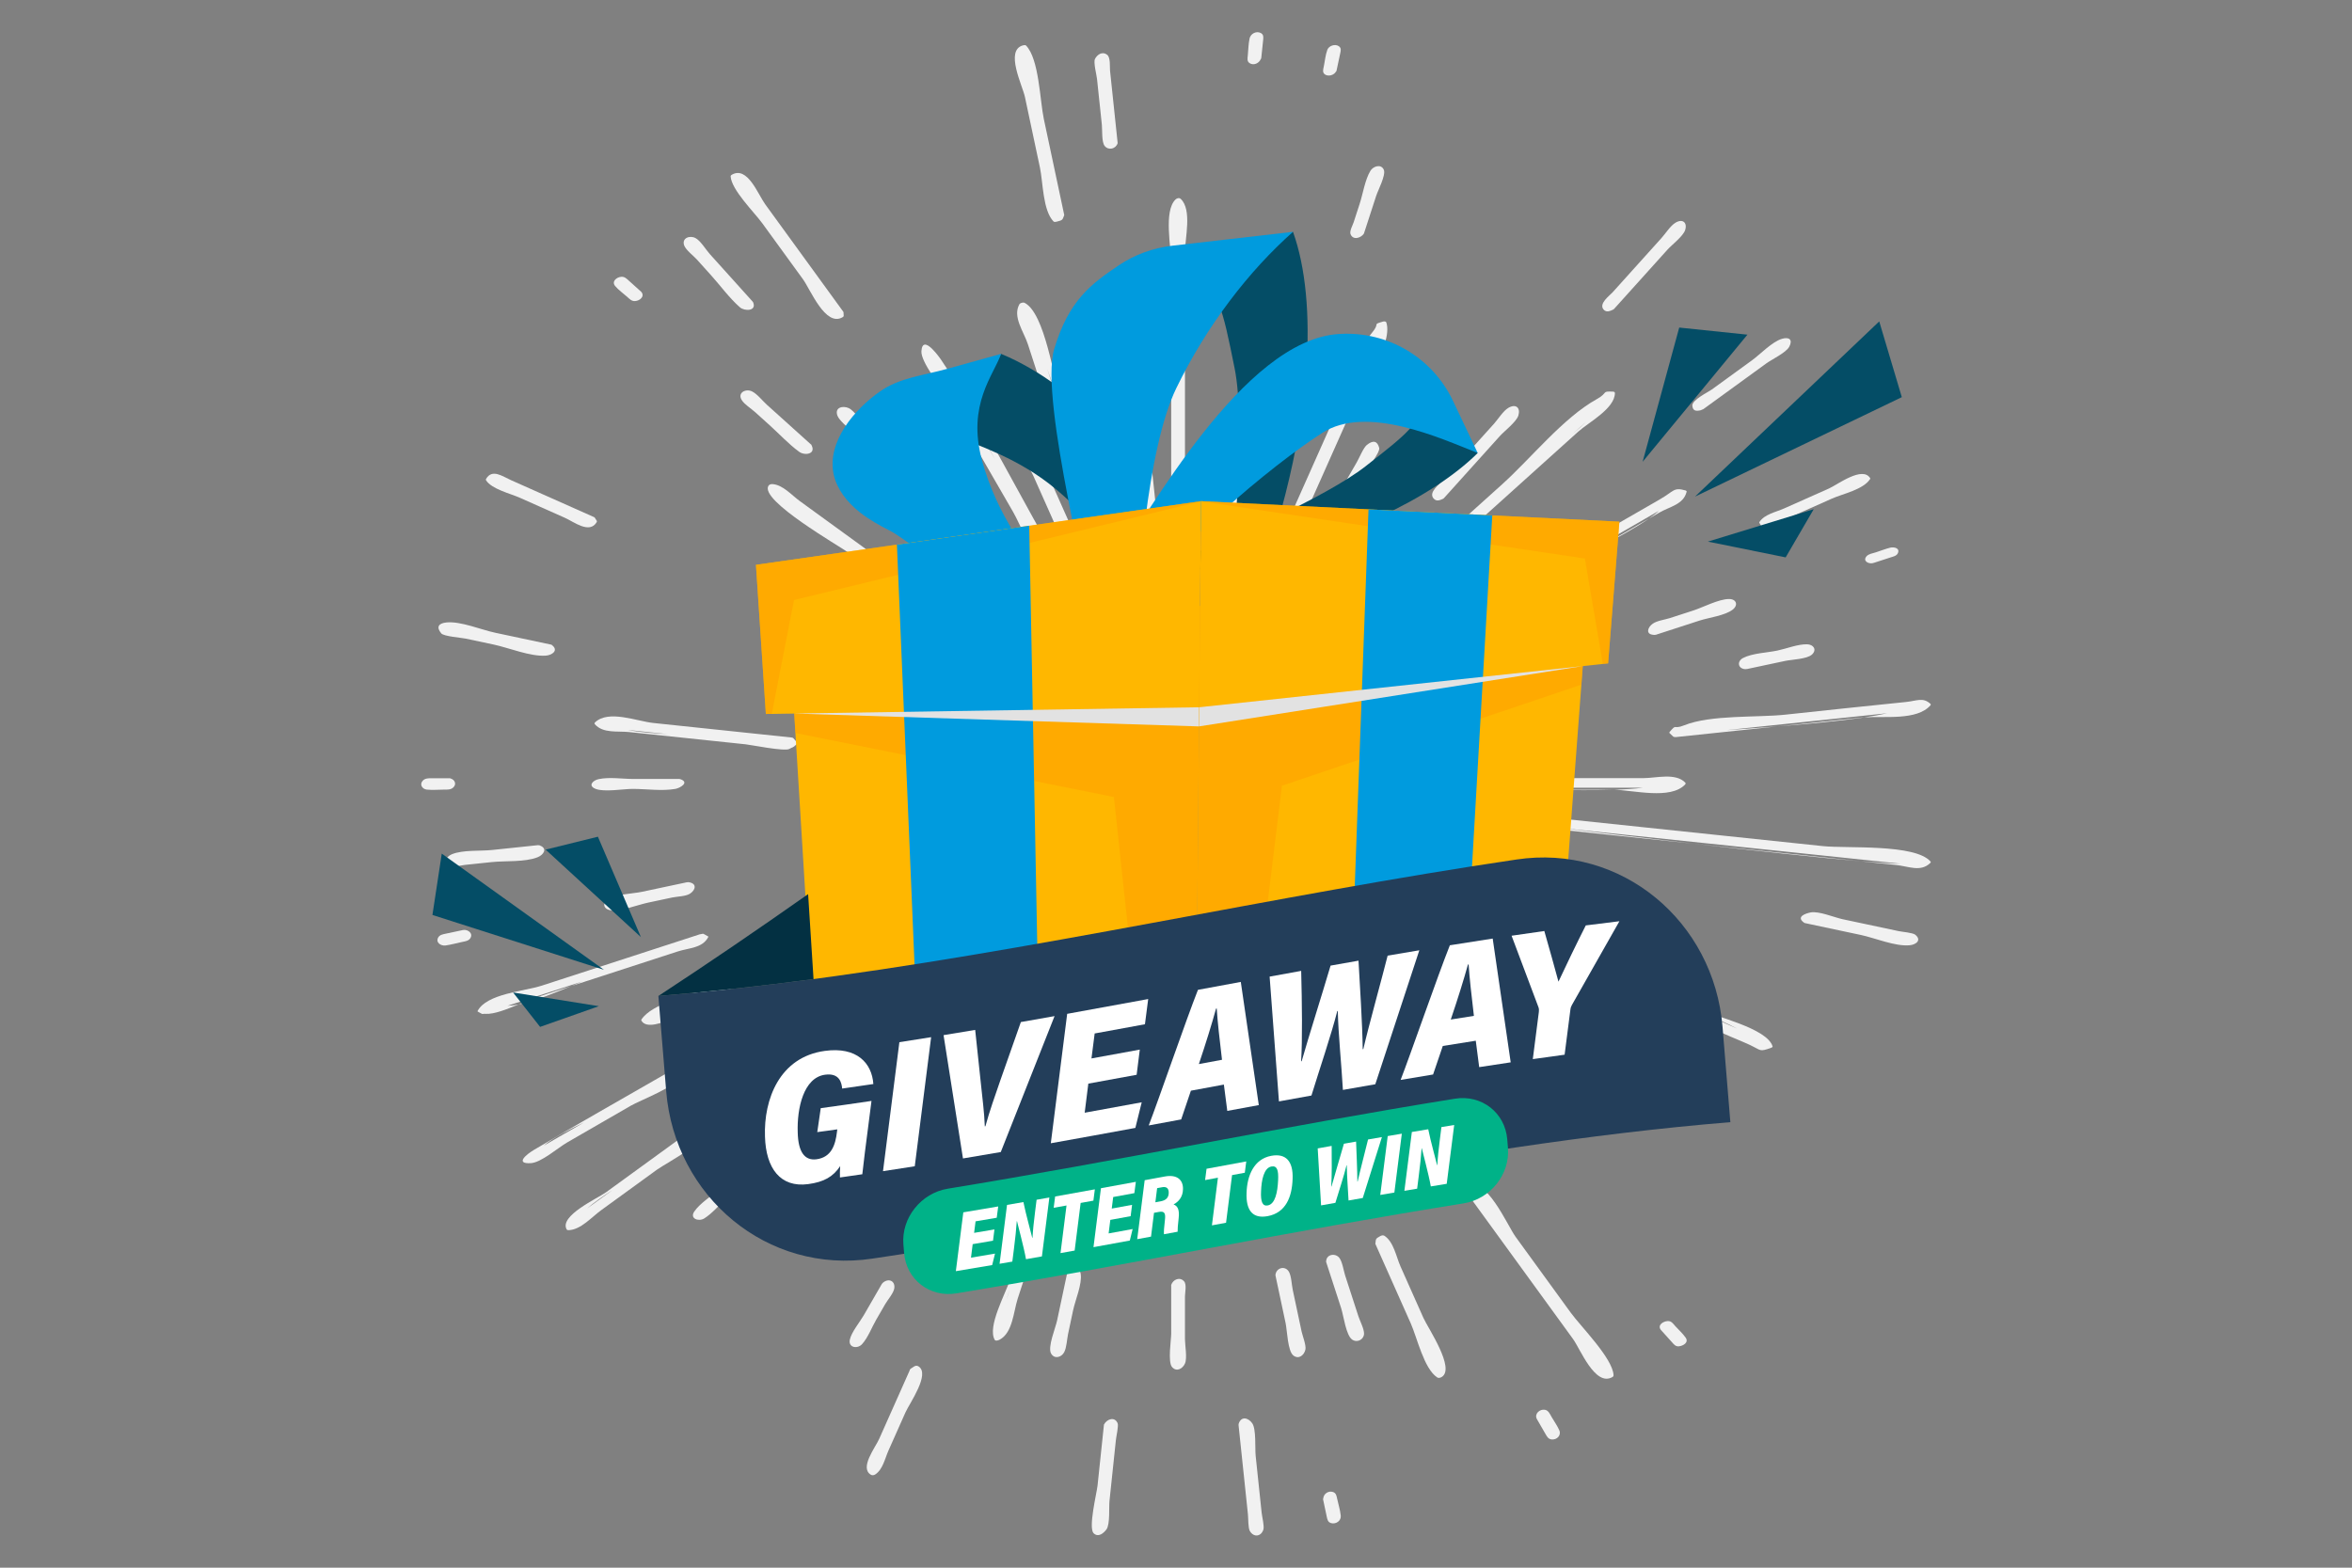 <?xml version="1.0" encoding="UTF-8"?><svg xmlns="http://www.w3.org/2000/svg" viewBox="0 0 3000 2000"><rect x="0" y="0" width="3000" height="2000" fill="#808080" stroke="none"/><defs><style>.cls-1{fill:#ffb700;}.cls-2{fill:#009bde;}.cls-3{fill:#fff;}.cls-4{isolation:isolate;}.cls-5{fill:#ff9f01;opacity:.5;}.cls-6{fill:#f1f1f1;}.cls-7{fill:#033042;}.cls-8{fill:#044d66;}.cls-9{fill:#233e5a;}.cls-10{fill:#00b288;}.cls-11{fill:#e2e2e2;mix-blend-mode:multiply;}</style></defs><g class="cls-4"><g id="_ëîé_1"><path class="cls-6" d="M1511.43,1739.55c3.12-7.01,0-23.32,0-31.11v-54.45c0-4.42,2.42-15.24-1.04-19.22-5.5-6.32-14.18-2.44-16.49,4.44-.13.39-.12.71,0,.98v61.25c0,7.61-4.54,36.12,1.04,42.56,5.97,6.88,13.68,1.88,16.49-4.44Z"/><path class="cls-6" d="M1594.26,1953.34c4.96,8.36,14.34,7.04,17.21-1.99,1.36-4.29-1.67-16.18-2.23-21.49-1.45-13.83-2.91-27.66-4.36-41.49-1.09-10.37-2.18-20.75-3.27-31.12-.98-9.29.87-34.05-4.36-41.49-4.87-6.93-13.94-9.65-17.32.59-.12.36-.09.65-.09.96-.02.18-.1.33-.08.52,2.54,24.2,5.09,48.41,7.63,72.61,1.45,13.83,2.91,27.66,4.36,41.49.57,5.44.1,17.37,2.51,21.41Z"/><path class="cls-6" d="M1687.88,1911.4c-.24.45-.38.94-.27,1.48,1.53,7.2,3.06,14.41,4.59,21.61.86,4.04,1.39,7.53,5.81,8.69,6.21,1.62,12.78-3.09,12.14-9.54-.72-7.18-3.09-14.56-4.59-21.61-.79-3.73-1.32-7.29-5.37-8.6-5.81-1.88-11.78,2.25-12.31,7.97Z"/><path class="cls-6" d="M1648.87,1645.35c-1.3-6.11-1.72-18.28-5.16-23.42-5.08-7.59-15.87-4.45-16.86,4.59-.01.13.05.21.06.34,0,.11-.05.22-.03.34,4.31,20.29,8.63,40.58,12.94,60.87,2.02,9.48,2.58,35.77,10,41.32,7.11,5.32,13.78-.97,15.24-7.6,1.19-5.44-3.69-17.63-4.87-23.16-2.16-10.14-4.31-20.29-6.47-30.43-1.62-7.61-3.24-15.22-4.85-22.83Z"/><path class="cls-6" d="M1710.69,1669.07c3.09,9.5,6.16,34.84,14.21,40.08,6.5,4.22,14.64-.3,14.95-7.47.26-6.13-5.3-16.58-7.21-22.48-3.2-9.86-6.41-19.73-9.61-29.59-2.4-7.4-4.81-14.79-7.21-22.19-1.96-6.04-3.6-17.74-7.49-22.69-5.02-6.37-16.26-4.73-16.78,4.15-.03.07-.02.14-.04.21,0,.09-.04.15-.04.23,0,.02.03.02.03.04-.01.18-.08.35-.02.53,6.41,19.73,12.82,39.46,19.23,59.18Z"/><path class="cls-6" d="M1786.42,1615.82c-5.66-12.7-8.63-31.45-20.63-39.29-1.63-1.06-4.02-.29-5.51.58-5.33,3.13-5.33,2.91-5.88,8.74-.17.39-.23.8-.04,1.24.06.14.12.27.18.41.01.03.02.06.04.08,14.95,33.57,29.89,67.14,44.84,100.72,8.2,18.42,16.8,57.91,33.88,69.05,1.63,1.06,4.02.29,5.5-.58,18.05-10.59-17.49-62.57-23.23-75.47-9.72-21.83-19.44-43.66-29.16-65.49Z"/><path class="cls-6" d="M1979.2,1836.39c6.57.67,12.46-5.14,9.75-11.53-2.52-5.95-6.68-11.63-9.92-17.23-2.14-3.71-3.83-8.3-8.55-9.09-6.32-1.06-13.19,4.68-10.52,11.15.05.12.16.19.22.29.05.14.03.26.11.4,3.68,6.38,7.37,12.76,11.05,19.14,1.99,3.44,3.59,6.43,7.85,6.87Z"/><path class="cls-6" d="M1654.9,1281.29c15.75,27.28,31.5,54.56,47.25,81.84,7.35,12.73,14.7,25.46,22.05,38.19,4.23,7.32,12.15,28.51,19.12,32.99,8.34,5.36,14.04.71,15.94-7.25,1.54-6.43-18.34-31.77-22.05-38.19-7.35-12.73-14.7-25.46-22.05-38.19-8.4-14.55-16.8-29.1-25.2-43.65-4.14-7.17-12.48-30.16-18.9-32.74-7.26-2.91-15.95-4.12-16.15,7Z"/><path class="cls-6" d="M2058.11,1754.29c-1.27-21.68-41.74-61.89-54.71-79.74-23.46-32.29-46.92-64.59-70.39-96.88-10.3-14.18-37.73-78.46-61.89-64.46-.94.54-1.45,1.41-1.39,2.47.08,1.36.16,2.72.24,4.08,0,.07,0,.14.01.21,0,.12.01.25.02.37,0,.09.15.09.17.18.06.13.04.26.13.39,45.37,62.44,90.74,124.89,136.11,187.34,9.41,12.95,28.23,61.32,50.3,48.52.94-.54,1.45-1.41,1.39-2.47Z"/><path class="cls-6" d="M2118.37,1696.55c4.64,5.15,9.28,10.3,13.92,15.45,2.79,3.1,4.76,5.99,9.19,5.56,5.52-.53,12.85-4.89,8.59-11.04-3.62-5.24-8.89-9.88-13.15-14.62-2.88-3.2-5.02-6.76-9.65-6.54-5.51.26-13.27,4.71-9.11,10.94.03.05.16.02.2.06.01.06-.03.14.01.19Z"/><path class="cls-6" d="M1719.24,1232.14c-1.82-.52-5.34.45-6.67,1.79-4.58,4.59-4.02,2.44-2.68,8.95.02.09.14.14.21.21.01.02,0,.04,0,.06,22.13,24.58,44.26,49.16,66.4,73.74,9.84,10.93,19.67,21.85,29.51,32.77,7.93,8.81,15.48,22.7,27.19,26.07,1.82.53,5.34-.45,6.67-1.79,12.16-12.18-37.07-53.12-45.49-62.47-13.52-15.02-27.05-30.04-40.58-45.06-9.61-10.68-20.48-30.21-34.57-34.27Z"/><path class="cls-6" d="M1964.64,1404.87c-8.77-7.9-17.55-15.8-26.32-23.7-17.54-15.8-34.96-31.75-52.64-47.39-4.98-4.41-8.53-8.92-15.31-6.98-5.69,1.62-8.09,4.97-5.65,10.39.03.07.13.1.17.16.04.06,0,.14.07.2,17.55,15.8,35.09,31.6,52.64,47.39,8.77,7.9,17.55,15.8,26.32,23.7,6.78,6.11,17.83,20.71,26.32,23.7,7.22,2.54,18.58.53,14.26-9.52-2.46-5.72-15.16-13.72-19.86-17.95Z"/><path class="cls-6" d="M1756.03,1184.68c-3.22,5.54-3.03,3.11-.3,9.15.03.06.1.08.14.14.04.08.01.17.1.23,28.54,20.74,57.09,41.48,85.63,62.21,16.02,11.64,43.16,41.01,62.92,42.16,2.09.12,5.12-.43,6.27-2.41,8.52-14.67-54.77-49.35-66.55-57.9-15.86-11.52-31.71-23.04-47.57-34.56-9.97-7.24-21.57-20.67-34.38-21.42-2.09-.12-5.13.43-6.27,2.4Z"/><path class="cls-6" d="M2083.99,1326.3c-46.84-27.05-93.69-54.09-140.53-81.13-42.3-24.42-84.6-48.84-126.9-73.27-14.98-8.65-24.35-20.84-40.93-16.14-1.34.38-3.68,1.57-3.24,3.35.53,2.16,1.07,4.32,1.6,6.49.04.22.17.42.36.63.23.34.55.59.96.75,78.04,45.06,156.09,90.12,234.14,135.18,35.65,20.58,71.04,41.72,106.99,61.77,20.89,11.65,15.93,15.23,31.64,10.78,1.34-.38,3.68-1.57,3.24-3.35-5.64-22.85-47.75-33.75-67.32-45.05ZM2108.05,1344c-8.45-4.88-16.89-9.75-25.34-14.63,9.35,4.86,18.31,9.89,25.34,14.63Z"/><path class="cls-6" d="M1797.09,1126.1c-1.55-.37-2.98-.03-4.12.78-1.02.25-1.98.38-3.05.74-.58.2-2.78,1.06-2.49,2.03.61,2.04,1.21,4.08,1.82,6.12.1.33.46.51.91.62,98.96,44.06,197.92,88.12,296.89,132.18,45.72,20.36,91.1,41.79,137.27,61.12,21.26,8.9,18.59,12.25,29.6,8.83.22-.07.44-.12.64-.21,1.2-.38,2.38-.76,3.93-1.29.58-.2,2.78-1.05,2.49-2.03-6.88-23.13-72.5-37.8-95.27-47.94-57.97-25.81-115.93-51.62-173.9-77.43-52.59-23.41-105.19-46.83-157.78-70.25-14.48-6.45-23.93-14.57-36.95-13.28ZM2170.91,1292.32c16.29,6.38,33.14,13.49,44.68,19.89-14.89-6.63-29.79-13.26-44.68-19.89Z"/><path class="cls-6" d="M1970.96,1160.11c24.18,7.86,48.36,15.72,72.55,23.57,17.84,5.8,44.26,20.43,62.87,20.36,8.52-.03,16.53-4.87,8.39-12.82-5.26-5.13-24.22-7.93-31.34-10.24-12.09-3.93-24.18-7.86-36.27-11.79-19.63-6.38-47.22-21.58-67.71-21.97-7.55-.14-18.05,4.73-8.98,12.6.07.06.18.07.26.11.09.05.1.12.23.16Z"/><path class="cls-6" d="M2435.72,1205.94c8.36-.82,15.77-6.55,7.17-13.47-3.22-2.59-16.14-3.51-21.11-4.57-13.6-2.89-27.21-5.78-40.81-8.67-10.2-2.17-20.4-4.34-30.61-6.51-10.48-2.23-30.44-10.66-40.81-8.67-6.13,1.17-19.21,5.32-8.54,13.02,0,0,.02,0,.02,0,.22.23.56.44,1.2.58,23.8,5.06,47.61,10.12,71.42,15.18,17.61,3.74,43.91,14.88,62.08,13.1Z"/><path class="cls-6" d="M2160.32,1076.36c82.21,9.41,161.19,17.97,212.99,22.39-48.13-5.06-96.27-10.12-144.4-15.18-22.87-2.4-45.73-4.81-68.59-7.21Z"/><path class="cls-6" d="M2462.45,1099.14c-19.83-22.84-106.86-16.51-137.09-19.68-75.48-7.93-150.95-15.87-226.43-23.8-74.34-7.81-148.68-15.63-223.02-23.44-19.06-2-46.4-14.4-62.11.39-.57.54-1.17,1.26-.53,2,1.55,1.79,3.11,3.58,4.66,5.37,0,0,0,0,0,0,.09.14.3.26.6.35.43.19.94.3,1.56.27,113.41,11.92,226.81,23.84,340.22,35.76-61.32-7.02-124.41-14.51-179.37-21.1,29.36,3.09,58.71,6.17,88.07,9.26,83.22,8.75,166.44,17.5,249.67,26.24,35.23,3.7,70.46,7.41,105.69,11.11-10.14-.01-27.86-1.15-51.06-3.13,14.87,1.56,29.74,3.13,44.61,4.69,16.77,1.76,31.55,9.42,44-2.3.57-.54,1.17-1.26.53-2Z"/><path class="cls-6" d="M1976.07,1007.51c29.42.64,58.37.82,82.36.05-.55-.01-1.15-.05-1.68-.05h-80.69Z"/><path class="cls-6" d="M1819.65,1006.51c.14.58.76,1,2.23,1h154.19c-27.62-.59-55.58-1.57-80.06-2.52h199.3c-9.79,1.28-22.41,2.1-36.88,2.56,25.65.53,72.02,12.91,90.82-6.55.6-.62,1.12-1.75.39-2.51-12.49-12.94-37.18-5.79-53.29-5.79h-139.28c-19.39,0-118.37-13.19-132.36,0-2.45,2.32-5.9,2.98-9.3,6.5-.6.62-1.12,1.76-.39,2.51,1.54,1.6,3.08,3.19,4.63,4.79Z"/><path class="cls-6" d="M2148.28,925.3c-14.99,6.01-8.73-2.99-18.68,8.47-.36.41-.41,1.2,0,1.59,1.55,1.46,3.11,2.93,4.66,4.39.11.1.29.14.43.21.03.02.07.03.1.05.54.25,1.21.35,1.98.28.24,0,.27.11.56.08,43.3-4.55,86.61-9.1,129.91-13.65-23.09,1.84-45.65,3.44-65.49,4.8,62.12-6.53,124.24-13.06,186.36-19.59,6.34-.67,12.69-1.33,19.03-2-8.14,1.86-18.02,3.63-29.33,5.29,25.49-1.93,67.3,4.43,84.63-15.53.36-.41.41-1.2,0-1.59-9.61-9.05-17.66-3.89-31.44-2.52-51.42,5.09-102.8,10.8-154.19,16.2-36.01,3.79-94.64-.07-128.53,13.51Z"/><path class="cls-6" d="M2267.25,926.71c39.18-3.13,79.73-6.95,110.57-11.49-.88.07-1.9.07-2.74.16-35.94,3.78-71.88,7.56-107.83,11.33Z"/><path class="cls-6" d="M2227.75,853.49c.21-.02.32.09.54.04,16.32-3.47,32.65-6.94,48.97-10.41,7.84-1.67,27.73-2.25,33.97-8.11,6.62-6.21,1.79-12.87-6.27-13.05-11.83-.26-26.04,5.5-37.78,7.99-13.09,2.78-32.02,3.33-43.85,9.47-8.05,4.18-6.78,13.74,2.91,14.28.5.03,1-.06,1.5-.22Z"/><path class="cls-6" d="M1816.3,939.85c.54.03,1.01.14,1.74-.02,37.61-7.99,75.21-15.99,112.82-23.98,18.72-3.98,51.51-3.45,65.75-17.23.36-.35.98-.88.81-1.49-5.38-19.5-59.36,3.68-70.06,5.95-26.55,5.64-53.09,11.28-79.64,16.93-12.97,2.76-29.26,1.96-39.2,11.59-.36.35-.98.88-.81,1.49,1.72,6.24.46,4.73,6.77,6.81.44.14,1.1.09,1.82-.04Z"/><path class="cls-6" d="M2388.42,718.5c.39-.08.8-.2,1.2-.35.29-.06.59-.12.86-.2,7-2.27,14.01-4.55,21.01-6.83,2.98-.97,7.41-1.85,9.03-4.97,3.6-6.94-4.75-8.66-9.5-7.46-6.18,1.56-12.26,3.97-18.32,5.94-3.53,1.15-9.25,1.95-11.92,5.05-5.15,6.01,2.41,9.84,7.64,8.82Z"/><path class="cls-6" d="M2109.29,809.94c.26.01.43.09.71.09.33,0,.67-.08,1.01-.16.37-.04.6.1,1.03-.04,18.49-6.01,36.99-12.02,55.48-18.03,11.99-3.9,32.66-6.38,42.55-14.07,7.41-5.75,4.75-13.56-4.69-13.53-13.17.05-33,10.57-45.43,14.61-9.86,3.21-19.73,6.41-29.59,9.61-6.68,2.17-16.59,3.33-22.19,7.21-6.57,4.56-9.62,13.64,1.03,14.28.03.01.06,0,.09.01Z"/><path class="cls-6" d="M2275.46,648.74c-10.12,4.51-24.81,7.33-31.18,17.09-.26.28-.36.61-.3.99,3.21,5.46,2.23,4.78,8.91,5.42.28.03.64-.01,1.04-.1.89.06,1.9-.06,2.83-.47,26.54-11.82,53.09-23.64,79.63-35.46,14.21-6.33,40.11-11.53,48.88-24.96.26-.28.36-.61.3-.98-9.64-16.42-42.05,8.18-52.6,12.88-19.17,8.53-38.34,17.07-57.51,25.61Z"/><path class="cls-6" d="M2312.64,540.23c.22-.09.32-.18.5-.27.12-.05.27-.09.37-.14,6.38-3.68,12.76-7.37,19.14-11.05,2.92-1.69,6.8-3.29,7.21-7.08.82-7.5-8.39-7.42-12.97-5.26-5.96,2.81-11.61,6.66-17.32,9.95-3.1,1.79-8.58,3.74-9.44,7.78-1.6,7.56,7.83,8,12.51,6.07Z"/><path class="cls-6" d="M2103.25,661.61c-21.12,12.19-42.24,24.39-63.36,36.58,23.78-12.45,47.58-25.66,63.36-36.58Z"/><path class="cls-6" d="M2116.87,637.25c-46.99,26.79-93.69,54.09-140.53,81.13-46.47,26.83-92.93,53.66-139.4,80.48-16.78,9.69-59.25,22.26-64.55,43.75-.25,1,.75,1.47,1.52,1.69,2.18.62,4.37,1.24,6.55,1.86.78.22,1.91,0,3-.42.66-.09,1.28-.24,1.76-.52,74.65-43.1,149.29-86.19,223.93-129.29,10.25-5.92,20.49-11.83,30.74-17.75-13.65,7.15-27.26,14.03-39.33,20.1,19.83-11.45,39.66-22.9,59.49-34.35l55.95-32.3c-3.16,3-7.54,6.36-12.75,9.97,4.28-2.47,8.55-4.94,12.82-7.41,14.24-8.22,31.21-10.48,35.24-26.83.25-1-.75-1.47-1.52-1.69-15.38-4.36-14.3.94-32.93,11.57Z"/><path class="cls-6" d="M2168.86,523.47c.67-.14,1.33-.44,1.92-.78.72-.17,1.37-.38,1.72-.63,18.28-13.28,36.56-26.57,54.85-39.85,8.53-6.2,17.06-12.4,25.6-18.6,7.03-5.11,25.25-13.74,29.25-21.25,4.77-8.94.05-12.91-9.4-10.09-12.49,3.74-27.86,19.95-38.16,27.43-17.06,12.4-34.13,24.79-51.19,37.19-4.65,3.37-25.5,13.36-24.84,20.75.62,6.86,4.91,6.94,10.25,5.83ZM2251.14,462.32c1.72-1.25,3.44-2.5,5.16-3.75-1.64,1.26-3.38,2.51-5.16,3.75Z"/><path class="cls-6" d="M1733.57,789.17c-.01,1.35,1.19,1.81,2.4,1.86,2.32.1,4.64.2,6.95.3.82.03,1.76-.26,2.63-.71.8-.19,1.52-.47,1.96-.86,61-54.93,122.01-109.85,183.01-164.78,27.5-24.76,55-49.53,82.51-74.29,12.99-11.7,46.65-29.36,46.8-49.2.01-1.35-1.19-1.81-2.4-1.86-15.38-.66-5.48,1.11-20.82,9.63-42.72,23.73-83.85,75.5-120.59,108.58-37.11,33.41-74.21,66.82-111.31,100.23-14.5,13.06-70.98,49.74-71.14,71.12ZM2005.8,553.64c5.83-5.25,11.66-10.5,17.49-15.75-4.93,4.97-11.06,10.39-17.49,15.75Z"/><path class="cls-6" d="M2057.19,395.2c.21-.1.31-.2.49-.3.11-.05.2-.12.3-.19.28-.18.56-.35.74-.54,0,0,.02-.01.02-.02,15.12-16.79,30.24-33.59,45.37-50.38,7.56-8.4,15.12-16.79,22.68-25.19,5.6-6.22,20.24-17.34,22.68-25.19,2.96-9.52-3.33-14.8-12.52-9.17-6.4,3.93-12.65,13.84-17.7,19.45-7.56,8.4-15.12,16.79-22.68,25.19-13.23,14.7-26.46,29.39-39.69,44.09-3.83,4.25-18.07,14.44-11.45,21.99,3.49,3.99,8.02,1.93,11.77.24Z"/><path class="cls-6" d="M1840.4,636.46c.85-.38,1.34-.84,1.67-1.3,15.75-17.49,31.5-34.98,47.24-52.47,7.9-8.77,15.8-17.54,23.7-26.32,5.77-6.4,21.27-18.21,23.7-26.32,2.88-9.64-2.96-15.37-12.69-9.78-6.54,3.75-13.36,14.72-18.44,20.36-7.9,8.77-15.8,17.54-23.7,26.32-13.82,15.35-27.65,30.71-41.47,46.06-4.12,4.58-18.82,15-11.86,22.94,3.63,4.14,7.84,2.32,11.85.52Z"/><path class="cls-6" d="M1759.19,571.4c-2.38-8.93-7.6-10.21-15.7-3.83-4.37,3.44-9.68,16.56-12.92,22.17-8.4,14.55-16.8,29.1-25.2,43.65-14.7,25.46-29.46,50.89-44.1,76.39-7.82,13.61-6.23,22.88,7.97,15.51.05-.02.08-.04.13-.06.27-.14.47-.19.75-.34.48-.26.65-.45.68-.59.04-.05.16-.07.19-.12,14.7-25.46,29.4-50.92,44.1-76.39,8.4-14.55,16.8-29.1,25.2-43.65,3.72-6.44,20.37-27.22,18.9-32.74Z"/><path class="cls-6" d="M1749.9,424.64c-23.85,28.55-36.67,82.36-51.93,116.64-15.74,35.34-31.47,70.69-47.21,106.03-7.59,17.05-29.9,46.36-23.45,65.21.54,1.59,3.21,1.35,4.41,1,2.04-.61,4.08-1.21,6.12-1.82.06-.02.06-.05.12-.07,1.34-.33,2.57-.97,2.95-1.83,25.9-58.18,51.8-116.35,77.71-174.53,12.18-27.36,59.25-95.76,49.61-123.96-.54-1.59-3.21-1.35-4.4-1-14.15,4.21-2.74.96-13.91,14.32ZM1737.85,483.8c4.73-10.63,9.47-21.26,14.2-31.89-4.19,18.33-18.16,45.87-31.24,70.17,5.68-12.76,11.36-25.52,17.04-38.28Z"/><path class="cls-6" d="M1739.63,298.05c.14-.22.14-.39.2-.57,0-.03.04-.05.05-.07,5.16-15.87,10.31-31.74,15.47-47.61,2.2-6.78,12.55-26.41,9.76-33.08-3.42-8.18-13.71-4.56-17.15,1.2-6.92,11.57-9.48,29.11-13.66,41.98-2.58,7.94-5.16,15.87-7.74,23.81-1.15,3.53-5.38,11.07-3.97,14.91,3.05,8.29,13.31,5.13,17.04-.56Z"/><path class="cls-6" d="M1594.32,699.57c.14.26.37.4.68.42,7.11,1.95,9.43,1.03,14.94-3.85.08-.08.05-.12.08-.18.04-.07.21-.12.23-.19,10.48-32.26,20.97-64.53,31.45-96.79,6.32-19.43,26.84-56.18,21.98-75.97-.14-.26-.37-.4-.67-.42-18.08-4.95-19.15,16.21-23.64,30.03-8.39,25.81-16.77,51.62-25.16,77.43-5.52,16.98-24.11,52.3-19.88,69.52Z"/><path class="cls-6" d="M1704.11,91.24c.31-.27.54-.55.61-.86,1.53-7.2,3.06-14.41,4.59-21.61.81-3.81,2-7.51-1.83-9.96-4.8-3.07-12.5-.41-14.44,4.74-2.49,6.63-3.12,14.68-4.6,21.61-.76,3.59-1.95,7.38,1.59,9.83,4.38,3.04,11.65.85,14.07-3.75Z"/><path class="cls-6" d="M1568.35,693.28c1.61.45,4.31-.27,5.46-1.46,1.1-1.14,2.21-2.28,3.31-3.42,0,0,0-.01.01-.02.37-.33.67-.68.76-1.09,4.92-23.14,48.07-174.89,29.09-180.15-1.61-.45-4.3.27-5.46,1.46-9,9.3-8.55,25.57-11.13,37.71-5.17,24.33-10.35,48.67-15.52,73-2.94,13.85-25.85,68.61-6.51,73.97Z"/><path class="cls-6" d="M1594.05,80.67c5.15,3.21,11.83.02,13.99-5.17.36-.41.65-.85.7-1.38.81-7.75,1.73-15.5,2.45-23.27.33-3.6.57-6.83-3.04-8.73-5.71-3-12.89.82-14.26,6.79-1.61,7.01-1.56,14.81-2.31,21.98-.39,3.75-1.18,7.51,2.47,9.78Z"/><path class="cls-6" d="M1493.87,608.79c0,21.76-11.11,61.3,5.26,77.1,1.97,1.9,4.95,1.19,6.76-.57,1.35-1.31,2.71-2.62,4.06-3.93.22-.14.32-.31.49-.47.11-.1.22-.21.32-.31.93-.9,1.03-1.64.68-2.21v-356.5c0-17.97,9.28-53.98-5.26-68.02-1.97-1.9-4.95-1.19-6.76.57-15.38,14.86-5.56,61.09-5.56,81.04v273.31Z"/><path class="cls-6" d="M1402.36,129.97c1.03,9.78,2.06,19.56,3.08,29.35.66,6.32-.44,21.94,3.59,26.9,4.86,5.98,14.09,3.88,16.5-3.41.04-.11-.04-.17-.06-.26,0-.05.11-.09.1-.14-2.06-19.56-4.11-39.13-6.17-58.69-1.18-11.18-2.35-22.36-3.53-33.54-.49-4.71.83-16.8-3.66-20.26-6.34-4.89-12.86-.13-15.57,5.35-2.13,4.31,2.1,20.42,2.62,25.36,1.03,9.78,2.05,19.56,3.08,29.34Z"/><path class="cls-6" d="M1454.02,621.54c1.54,14.68-4.33,65.66,16.33,65.73,1.73,0,4.56-.75,5.42-2.46.7-1.38,1.4-2.77,2.1-4.15.08-.15.02-.26-.03-.37,0-.03.05-.05.05-.08-4.49-42.73-8.98-85.47-13.48-128.2-1.45-13.81,4.63-52.17-14.91-52.23-1.73,0-4.56.75-5.42,2.46-5.99,11.87.76,31.97,2.13,45.09,2.6,24.74,5.2,49.48,7.8,74.22Z"/><path class="cls-6" d="M1326.4,213.49c4.1,19.3,3.58,54.79,17.44,69.11.85.88,3.05.45,4.04.18,6.74-1.86,7.25-1.49,9.35-7.78,0-.02,0-.04.02-.05.05-.15.08-.2.13-.36.03-.08-.03-.13-.03-.2,0-.09.07-.18.05-.27-8.67-40.81-17.35-81.62-26.02-122.43-5.02-23.63-5.98-76.37-22.65-93.59-.85-.88-3.05-.45-4.04-.18-23.14,6.38-.48,51.23,2.61,65.79,6.36,29.93,12.72,59.85,19.08,89.78Z"/><path class="cls-6" d="M1401.95,701.48c1.74.9,5.67-.01,6.67-1.79,1.03-1.83,2.06-3.66,3.09-5.48.37-.43.6-.88.44-1.37-19.68-60.57-39.36-121.13-59.03-181.7-9.05-27.85-20.33-111.42-46.19-124.77-1.75-.9-5.67.01-6.67,1.79-9.01,16.01,5.58,34.87,10.82,51.01,11.96,36.8,23.91,73.59,35.87,110.39,10.64,32.75,21.28,65.5,31.92,98.25,5.25,16.17,6.54,45.13,23.09,53.68ZM1365.17,561.19c-9.78-30.11-19.57-60.22-29.35-90.33,10.84,29.25,20.4,59.63,29.35,90.33Z"/><path class="cls-6" d="M1348.8,676.17c5.32,11.95,8.82,30.92,20.16,38.32,1.3.85,3.35.89,4.7.1,5.71-3.35,6.02-3.17,6.62-9.25.22-.5.31-1.04.05-1.64-.03-.08-.07-.15-.1-.23-.06-.17-.12-.33-.21-.47-14.42-32.38-28.83-64.76-43.25-97.14-8-17.97-16.29-56.21-32.97-67.1-1.3-.85-3.35-.89-4.7-.1-19.61,11.51,12.3,53.5,18.96,68.44,10.25,23.02,20.5,46.04,30.75,69.07Z"/><path class="cls-6" d="M1249.71,579.48c14.19,24.57,28.37,49.14,42.56,73.71,10.2,17.68,21.42,50.37,36.77,63.69,1.88,1.63,5.97,6.15,10.08,9.14.35.32.71.57,1.11.75,5.03,3.29,9.75,3.61,10.14-7.19.13-.23.16-.45.05-.65-49.65-86-94.68-177.8-150.18-260.12.78,1.15-23.4-35.01-24.96-10.8-.89,13.76,24.81,45.5,31.88,57.74,14.19,24.57,28.37,49.14,42.56,73.71ZM1227.33,513.46c14.71,23.79,28.68,48.32,42.24,73.16-14.08-24.39-28.16-48.77-42.24-73.16Z"/><path class="cls-6" d="M1024.13,356.14c9.61,13.23,28.65,61.28,50.51,48.6.76-.44,1.57-1.03,1.51-1.99-.09-1.55-.18-3.11-.27-4.66,0-.08-.16-.07-.19-.14-.04-.09,0-.18-.07-.27-33.21-45.71-66.42-91.41-99.62-137.12-9.16-12.61-22.59-49.2-42.54-37.63-.76.44-1.57,1.03-1.52,1.99,1.02,17.35,30.08,45.75,40.38,59.93,17.27,23.77,34.54,47.54,51.81,71.3Z"/><path class="cls-6" d="M888.81,331.01c6.11,6.79,12.22,13.58,18.33,20.36,11.93,13.25,23.26,28.99,36.67,40.72,5.86,5.13,21.88,5.09,16.69-6.72-.03-.08-.15-.11-.21-.18-.02-.04.01-.08-.02-.11-12.22-13.58-24.45-27.15-36.67-40.72-6.11-6.79-12.22-13.58-18.33-20.36-4.92-5.46-11.85-17.11-18.33-20.36-7.34-3.68-17.56.1-14.29,9.41,2.08,5.9,11.92,13.26,16.16,17.96Z"/><path class="cls-6" d="M1068.1,530.17c2.22,6.23,13.43,14.98,17.9,19.95,7.9,8.77,15.8,17.54,23.7,26.32,15.8,17.54,31.42,35.26,47.4,52.64,4.54,4.94,7.52,9.89,14.45,8.08,5.78-1.52,7.73-5.45,5.84-10.9-.03-.1-.14-.14-.19-.22-.04-.07-.01-.14-.07-.21-15.8-17.54-31.6-35.09-47.4-52.64-7.9-8.77-15.8-17.55-23.7-26.32-5.86-6.51-15.79-22.9-23.7-26.32-7.61-3.29-17.89-.65-14.23,9.61Z"/><path class="cls-6" d="M800.05,378.76c3.14,2.82,5.53,5.57,9.97,5.34,5.99-.31,12.83-5.89,7.98-11.73-5.15-4.64-10.3-9.28-15.45-13.91-3.26-2.94-5.81-5.8-10.45-5.3-5.83.62-12.22,5.99-7.5,11.7,4.26,5.14,10.49,9.44,15.45,13.91Z"/><path class="cls-6" d="M1019.24,576.31c7.33,5.35,21.59,3.06,16-8.08,0-.02-.01-.03-.02-.05-.11-.21-.1-.37-.22-.59-.23-.41-.57-.69-.97-.9-12.39-11.16-24.78-22.31-37.16-33.47-6.26-5.64-12.53-11.28-18.79-16.92-5.55-5-12.14-13.62-18.79-16.92-8.09-4.02-19.12,1.72-13.13,11.1,3.56,5.59,11.77,10.61,16.72,15.07,6.26,5.64,12.52,11.28,18.79,16.92,12.3,11.08,24.21,24.08,37.57,33.83Z"/><path class="cls-6" d="M1083.76,706.07c31.78,23.09,63.56,46.18,95.35,69.27,16.79,12.2,43.14,42.13,64.96,43.4,1.86.11,4.06-.59,5.05-2.28,3.27-5.63,3.22-3.97.47-10.07,0-.01-.02-.02-.03-.03-.12-.36-.37-.72-.83-1.05-52.78-38.35-105.56-76.7-158.35-115.05-23.44-17.03-46.88-34.06-70.32-51.09-10.36-7.53-21.62-20.81-34.93-21.59-1.86-.11-4.06.59-5.05,2.28-10.95,18.85,90.3,76.47,103.68,86.19Z"/><path class="cls-6" d="M662.94,634.97c19.17,8.53,38.34,17.07,57.51,25.61,11.71,5.21,31.51,21.08,40.68,5.48.38-.64.3-1.31-.09-1.9-.72-1.11-1.45-2.22-2.17-3.33-.06-.38-.27-.73-.9-1.01,0,0,0,0-.01,0-.26-.19-.56-.32-.91-.4-35.09-15.62-70.17-31.24-105.26-46.86-11.12-4.95-24.02-14.83-31.83-1.55-.38.64-.3,1.31.09,1.9,7.28,11.15,31.17,16.84,42.89,22.06Z"/><path class="cls-6" d="M1094.88,827.2c24.94,11.1,49.88,22.21,74.82,33.31,12.09,5.38,38.45,26.42,48.66,9.04.37-.63.33-1.17-.05-1.76-.75-1.14-1.49-2.29-2.24-3.43-.04-.15-.14-.29-.28-.43,0,0-.01-.01-.02-.02-.27-.42-.78-.64-1.34-.77-45.77-20.38-91.54-40.76-137.32-61.14-11.52-5.13-28.49-18.66-37.15-3.92-.37.63-.33,1.17.05,1.76,8.65,13.25,40.97,21.17,54.86,27.36Z"/><path class="cls-6" d="M593.79,814.68c11.9,2.53,23.8,5.06,35.71,7.59,19.59,4.16,46.9,15.59,66.75,14.16,7.85-.56,16.33-6.47,8.21-13.1-.09-.24-.31-.44-.67-.62-.01,0-.02-.02-.03-.03-.15-.11-.36-.14-.54-.21-.08-.02-.1-.06-.18-.07-.01,0-.02,0-.03,0-.17-.05-.34-.09-.53-.11-23.62-5.02-47.24-10.04-70.86-15.06-17.76-3.77-44.16-14.93-62.09-13.14-10.97,1.09-12.97,6.38-6.71,13.96,3.16,3.83,25.82,5.55,30.97,6.64Z"/><path class="cls-6" d="M759.09,921.49c-.64.6-1.09,1.6-.43,2.37,10.49,12.08,28.81,8.5,43.93,10.09,34.05,3.58,68.1,7.16,102.15,10.74,15.48,1.63,30.96,3.25,46.43,4.88,7.13.75,49.82,9.42,55.72,5.86,4.59-2.77,3.43-.5,9.25-5.98.64-.6,1.09-1.6.43-2.37-1.55-1.79-3.11-3.58-4.67-5.37-.12-.14-.31-.2-.46-.29-.09-.06-.16-.13-.28-.18-.29-.13-.62-.21-.99-.25-.15-.03-.22-.08-.39-.1-58.82-6.18-117.63-12.36-176.45-18.55-21.2-2.23-56.97-17.12-74.26-.85ZM800.63,931.21c17.09,1.8,34.18,3.59,51.27,5.39-18.51-1.02-38.07-2.59-51.27-5.39Z"/><path class="cls-6" d="M544.44,1007.36c7.19.76,14.86,0,22.1,0,3.92,0,8.14.29,11.32-2.47,4.89-4.24,2.38-9.97-2.73-11.6-.35-.24-.86-.42-1.78-.42-7.8,0-15.6-.02-23.4,0-3.63.01-7.56.02-10.36,2.74-5.02,4.87-1.18,11.12,4.86,11.76Z"/><path class="cls-6" d="M867.61,993.97c-.06-.02-.16.02-.23,0-.11-.11-.35-.19-.89-.19h-58.34c-13.92,0-30.97-2.72-44.55.2-7.4,1.59-14.11,8.37-3.96,12.42,11.02,4.4,35.58.04,47.33.04,17.03,0,37.62,3,54.45,0,5.92-1.05,18.68-8.28,6.19-12.48Z"/><path class="cls-6" d="M689.05,1078.84s-.08-.03-.11-.05c-.27-.1-.43-.24-.73-.34-.45-.15-.94-.17-1.44-.13-.19,0-.23-.12-.45-.1-19.56,2.06-39.13,4.11-58.69,6.17-14.78,1.55-37.48-.34-51.36,5.47-8.65,3.62-10.91,12.47-.62,15.25,4.31,1.16,12.89-1.23,17.76-1.74,11.18-1.17,22.36-2.35,33.54-3.52,17.8-1.87,42.31.25,58.69-6.17,7.64-3,13-11.05,3.4-14.83Z"/><path class="cls-6" d="M558.93,1195.99c-3.64,6.49,3.61,11.01,9.28,10.22,6.98-.97,13.98-2.95,20.87-4.42,3.76-.8,8.5-1.21,10.79-4.8,3.96-6.22-2.77-11.15-8.52-10.64-.22.02-.35.17-.56.22-.19.02-.29-.07-.49-.03-7.2,1.53-14.41,3.06-21.61,4.6-3.51.74-7.8,1.37-9.75,4.85Z"/><path class="cls-6" d="M775.16,1147.5c-8.05,5.61-4.29,13.31,4.79,13.92,13.54.91,33.49-7.08,46.7-9.88,10.14-2.16,20.29-4.31,30.43-6.47,6.58-1.4,17.38-1.43,22.83-4.85,7.65-4.81,9.38-13.54-1.95-14.79-.56-.06-1.12.04-1.66.2-.15.02-.22-.06-.38-.03-19.02,4.04-38.04,8.09-57.06,12.13-11.92,2.53-33.77,2.85-43.7,9.77Z"/><path class="cls-6" d="M609.16,1289.89c-.13.25-.08.45.16.6,8.6,4.84,4.1,2.55,10.23,2.93,10.7.66,27.23-5.88,41.96-12.04-5.09,1.03-9.84,1.66-14.09,1.75,31.74-10.31,63.47-20.62,95.21-30.94-4.43,1.82-9.13,3.77-13.96,5.78,5.84-1.9,11.68-3.79,17.52-5.69,39.29-12.76,78.57-25.53,117.86-38.3,15.03-4.88,31.99-4.25,39.43-18.65.13-.25.08-.45-.16-.6-1.93-1.08-3.85-2.17-5.78-3.25-.61-.34-1.67-.18-2.79.12-.73.04-1.5.15-2.17.37l-201.41,65.44c-22.54,7.32-70.54,10.23-82.04,32.49Z"/><path class="cls-6" d="M661.52,1281.38c19.93-4.02,45.12-14.26,67.17-23.41-15.18,4.93-30.37,9.87-45.55,14.8-5.74,1.87-13.41,5.18-21.62,8.61Z"/><path class="cls-6" d="M818.2,1300.6c-.4.61-.33,1.03.02,1.62,11.82,20.14,77.7-24.35,91.79-30.62,31.69-14.11,63.37-28.21,95.06-42.32,14.76-6.57,42.59-11.95,52.13-26.56.4-.61.33-1.03-.02-1.62-3.2-5.46-3.05-4.62-9.55-5.25-.47-.05-1,.05-1.53.19-.5.07-1,.19-1.5.41-47.53,21.16-95.06,42.32-142.58,63.48-21.96,9.78-70.48,20.25-83.81,40.67Z"/><path class="cls-6" d="M861.99,1364.21c-.55,0-1.69.34-2.82.79-1.13.17-2.18.41-2.63.67-58.44,33.74-117.33,66.81-175.36,101.24-9.86,5.85-24.62,18.07-4.3,17.03,13.43-.68,34.73-19.62,46.47-26.4,27.14-15.67,54.28-31.34,81.41-47.01,11.46-6.62,57.47-24.13,63.47-36.97,3.33-7.13,1.47-9.23-6.24-9.37ZM693.45,1461.68c11.16-9.77,33.75-21.13,51.79-29.9-17.26,9.97-34.52,19.93-51.79,29.9Z"/><path class="cls-6" d="M1225.03,1154.68c-.54-.01-1.68.33-2.84.78-1.13.18-2.19.43-2.62.69-47.28,27.3-94.65,54.46-141.86,81.9-10.12,5.88-21.56,17.36-2.73,15.94,11.09-.84,25.47-14.24,35.38-19.97,25.46-14.7,50.92-29.4,76.38-44.1,2.86-1.65,28.56-15.09,40.03-24.89.22-.13.45-.26.67-.39.87-.5,1.39-1.16,1.77-1.86,4.51-4.58,4.71-7.95-4.19-8.1ZM1092.84,1231.09c8.25-6.09,20.46-12.63,31.67-18.29-10.56,6.1-21.11,12.19-31.67,18.29Z"/><path class="cls-6" d="M906.78,1428.07c-1.55.09-3.11.18-4.66.27-.3.02-.49.2-.76.26-.8.11-1.57.33-2.15.76-42.05,30.55-84.1,61.1-126.15,91.65-10.83,7.87-60.3,30.13-50.2,47.54.54.93,2.25.87,3.11.82,15.17-.89,28.94-16.81,40.49-25.2,23.77-17.27,47.53-34.54,71.3-51.8,11.8-8.57,82.52-45.58,72.14-63.48-.54-.93-2.25-.87-3.11-.82ZM781.07,1518.38c-10.75,7.81-21.5,15.62-32.26,23.43,8.05-7.23,20.24-15.65,32.26-23.43Z"/><path class="cls-6" d="M1249.32,1183.06c-.45-.78-1.44-.88-2.27-.83-1.55.09-3.11.18-4.66.27-.63.04-1.5.33-2.34.74-.97.18-1.83.44-2.27.76-31.71,23.04-63.43,46.08-95.14,69.13-10.04,7.3-56.81,29.72-48.14,44.67.45.78,1.44.88,2.27.83,8.25-.48,6.71-1.44,14.03-5.22,21.61-11.17,42.06-30.56,61.84-44.93,12.58-9.14,85.71-49.83,76.68-65.4Z"/><path class="cls-6" d="M947.82,1489.87c-.55.28-.96.57-1.28.86-.08.06-.2.1-.27.16-10.08,9.07-20.15,18.15-30.23,27.22-9.22,8.3-23.47,17.24-30.47,27.52-6.23,9.15,5.67,13.21,12.74,8.78,9.8-6.15,18.53-16.61,27.14-24.37,10.07-9.07,20.21-18.08,30.23-27.22,3.7-3.38,8.89-7.68,3.99-12.61-3.36-3.38-8.17-2.2-11.85-.34Z"/><path class="cls-6" d="M1261.67,1209.85c-.75.16-1.55.47-2.26.85-.87.23-1.61.52-1.96.84-24.58,22.13-49.16,44.27-73.74,66.4-10.93,9.84-21.85,19.67-32.77,29.51-8.7,7.83-22.88,15.52-26.22,27.1-.13.25-.08.45.16.59,13.49,13.45,36.58-18.43,44.03-25.13,19.12-17.21,38.24-34.43,57.35-51.64,12.94-11.65,41.86-28.74,46.71-45.54.13-.25.08-.45-.16-.6-4.73-4.72-4.36-3.77-11.13-2.37Z"/><path class="cls-6" d="M1165.16,1385.75c3.62-4.02,21.62-18.15,8.56-22.55-2.95-1-6.82,1.31-9.29,2.42-.16.07-.21.12-.34.19-.21.09-.36.19-.52.29-.15.1-.31.19-.39.27,0,0-.02.01-.02.01-15.8,17.55-31.6,35.09-47.39,52.64-7.9,8.77-15.8,17.55-23.7,26.32-4.67,5.18-22.83,19.7-23.7,26.32-1.25,9.51,4.67,12.19,13.32,6.59,15.65-10.13,29.48-32.52,42.02-46.44,13.82-15.35,27.65-30.71,41.47-46.06Z"/><path class="cls-6" d="M1308.32,1254.94s-.03.02-.05.03c-.37.16-.68.36-.97.61-.44.33-.76.67-.92,1.01-38.21,52.6-76.43,105.19-114.64,157.79-17.03,23.44-34.06,46.88-51.09,70.32-7.35,10.12-21.03,21.66-21.79,34.67-.04.72.25,1.42.9,1.81,23.45,13.62,63.16-67.28,72.63-80.31,26.94-37.08,53.88-74.16,80.82-111.24,14.05-19.33,48.01-49.16,49.38-72.65.04-.72-.25-1.42-.9-1.8-6.32-3.67-6.59-3.3-13.37-.24ZM1188.24,1441.14c-10.06,15.73-20.66,31.28-31.77,43.72,10.59-14.57,21.18-29.15,31.77-43.72Z"/><path class="cls-6" d="M1125.98,1636.61c-.33.29-.49.56-.68.83-.15.16-.34.3-.45.48-7.75,13.42-15.5,26.84-23.24,40.26-4.89,8.47-15.61,21.3-17.65,30.93-2.17,10.23,9.69,12.17,15.57,5.75,7.47-8.15,12.3-21.2,17.89-30.89,3.87-6.71,7.75-13.42,11.62-20.13,3.08-5.33,10.69-14.11,11.62-20.13,1.49-9.64-7.34-13.56-14.67-7.1Z"/><path class="cls-6" d="M1110.88,1881.44c1.81,1.07,3.84.68,5.55-.43,9.63-6.29,12.31-20.31,16.82-30.44,7.22-16.22,14.44-32.44,21.67-48.66,5.23-11.74,32.31-49.54,16.38-58.9-1.81-1.07-3.85-.68-5.55.43-1.29.85-2.59,1.69-3.88,2.54-1.12.74-1.52,1.47-1.47,2.14-13.01,29.23-26.03,58.47-39.05,87.7-4.86,10.93-25.33,36.9-10.47,45.63Z"/><path class="cls-6" d="M1368.99,1288.02c-1.29.85-2.59,1.69-3.88,2.54-.32.21-.47.37-.58.52-.06.08-.25.12-.29.21-9.06,20.36-81.97,160.41-67.05,169.17,1.59.94,5.21-.37,6.58-1.27,8.78-5.73,10.84-16.95,15-26.29,9.39-21.1,18.79-42.21,28.19-63.31,5.91-13.28,43.39-74.16,28.62-82.84-1.59-.94-5.21.37-6.58,1.27Z"/><path class="cls-6" d="M1288.45,1632.32c-6.07,18.68-29.27,59.95-19.72,76.92,1.11,1.97,4.73.68,6.2-.08,16.8-8.68,17.86-36.07,23.09-52.16,14.14-43.53,28.29-87.06,42.43-130.58,14.14-43.53,28.29-87.06,42.43-130.58,7.28-22.4,37.66-75.58,26.01-96.29-1.11-1.97-4.73-.68-6.2.08-2.05,1.06-4.11,2.12-6.16,3.18-1.18.61-1.58,1.11-1.5,1.5-24.1,74.17-48.2,148.33-72.29,222.5-11.43,35.17-22.86,70.35-34.29,105.52ZM1283.58,1658.6c1.21-4.29,2.71-8.87,4.42-13.59-1.47,4.53-2.94,9.06-4.42,13.59Z"/><path class="cls-6" d="M1340.63,1726.72c4.32,7.64,13.27,4.89,16.73-1.57,3.16-5.9,3.56-16.61,4.96-23.2,2.16-10.15,4.31-20.29,6.47-30.43,2.8-13.17,11.71-33.57,9.65-46.4-1.6-10-12.31-9.79-16.97-2.02-.31.52-.39.96-.34,1.34-4.27,20.09-8.54,40.18-12.81,60.28-2.02,9.51-12.26,33.89-7.68,42.01Z"/><path class="cls-6" d="M1408.11,1817.39c-2.73,25.93-5.45,51.87-8.18,77.8-1.04,9.94-12.13,54.19-4.87,61,6.06,5.68,12.93-.49,16.3-5.13,4.67-6.45,2.95-28.06,3.81-36.31,1.27-12.1,2.54-24.2,3.82-36.31,1.45-13.83,2.91-27.66,4.36-41.49.49-4.64,3.57-17.89,2.21-21.19-3.65-8.84-13.52-5.63-17.45,1.63Z"/><path class="cls-8" d="M1218.69,556.33c29.63,12.41,81.17,28.48,127.94,67.6,39.03,32.64,88.02,88.17,101.91,109.74l-9.4-92.89c-10.82-36.97-23.93-113.26-126.04-171.4-11.31-6.44-22.08-12.09-36.2-17.93l-58.21,104.87Z"/><path class="cls-2" d="M1229.98,747.99c-17.83-21.87-42.8-37.52-66.88-52.62-10.13-6.35-17.99-13.21-28.78-18.71-13.11-6.68-26-13.91-37.49-22.98-16.09-12.71-29.46-29.53-33.49-48.54-8.85-41.73,26.82-83.23,59.26-105.86,25.14-17.54,54.93-20.22,84.8-28.52,23.17-6.44,46.34-12.87,69.5-19.31-9.53,27.32-43.42,64.32-24.62,134.86,19.01,71.34,61.34,125.21,85.57,152.4,0,0-107.86,9.27-107.86,9.27Z"/><path class="cls-8" d="M1520.12,350.92c34.26,17.15,38.89,41.04,54.59,118.66,14.75,72.95-.71,245.3-14.57,342.2l26.36-21.13c42.25-103.18,72.49-217.08,79.66-318.2,5.02-70.8-.8-131.83-16.92-176.67l-129.12,55.14Z"/><path class="cls-2" d="M1649.24,295.77c-55.83,49.41-109.92,119.21-148.87,199.47-37.83,77.95-50.72,259.69-50.82,327.37l-50.07,2.74c-5.66-57.3-74.04-315.18-54.91-379.75,18.52-62.49,47.43-83.52,82.51-107.19,20-13.49,43.7-22.14,68.58-25l153.57-17.65Z"/><path class="cls-8" d="M1815.91,510.29c-4.83,30.48-21.18,43.11-74.15,84.58-49.78,38.98-178.64,96.24-252.24,124.85l21.26,9.91c84.5-11.44,174.13-35.42,249.3-70.33,52.63-24.44,95.74-52.54,124.77-81.38l-68.95-67.64Z"/><path class="cls-2" d="M1884.86,577.93c-48.42-19.17-141.53-61.93-198.21-25.72-63.35,40.48-199.42,152.77-245.8,234.45l-17.65-72.75c40.93-55.65,162.28-280.6,284.62-287.8.65-.04,1.29-.07,1.92-.11,60.72-3.33,117.43,30.32,143.49,85.26l31.63,66.67Z"/><polygon class="cls-1" points="1530.72 773.14 1007.12 814.08 1043.42 1405 1523.7 1548.69 1530.72 773.14"/><polygon class="cls-5" points="1530.72 773.14 1007.12 814.08 1014.55 935.13 1420.78 1016.81 1476.32 1534.51 1523.7 1548.69 1530.72 773.14"/><polygon class="cls-1" points="1531.93 639.34 964.2 720.55 976.85 910.87 1529.55 902.29 1531.93 639.34"/><polygon class="cls-5" points="1531.93 639.34 964.2 720.55 976.85 910.87 984.4 910.75 1012.79 765.48 1531.93 639.6 1531.93 639.34"/><polygon class="cls-2" points="1328.48 1490.29 1175.48 1444.51 1144.02 694.83 1312.81 670.69 1328.48 1490.29"/><polyline class="cls-11" points="1529.33 926.72 1529.55 902.29 1013.03 910.31"/><polygon class="cls-1" points="1530.72 773.14 2025.76 758 1983.21 1323.58 1523.7 1548.69 1530.72 773.14"/><polygon class="cls-5" points="1530.72 773.14 2025.76 758 2017.07 873.46 1635.13 1002.38 1571.17 1525.43 1523.7 1548.69 1530.72 773.14"/><polygon class="cls-1" points="1531.93 639.34 2065.57 665.51 2051.17 846.3 1529.55 902.29 1531.93 639.34"/><polygon class="cls-5" points="1531.93 639.34 2065.57 665.51 2051.17 846.3 2044.45 847.02 2021.48 712.54 1531.93 639.6 1531.93 639.34"/><polygon class="cls-2" points="1716.19 1454.39 1861.51 1383.2 1903.42 657.56 1745.55 649.82 1716.19 1454.39"/><polygon class="cls-11" points="1529.55 902.29 2018.85 849.77 1529.33 926.72 1529.55 902.29"/><path class="cls-9" d="M2207.09,1431.61c-364.75,29.93-729.5,120.08-1094.25,174.06-134.29,20.34-252.08-79.02-263.1-213.45-3.33-40.52-6.65-81.05-9.98-121.59,55.81-4.58,111.62-10.57,167.43-17.62,308.94-39.05,617.88-110.72,926.82-156.44,134.28-20.34,252.08,79.02,263.1,213.45,3.33,40.52,6.65,81.05,9.98,121.59Z"/><path class="cls-3" d="M1099.91,1498.07c-9.51,1.39-19.02,2.76-28.53,4.1-.25-3.71-.03-10.26.29-14.48-9.04,13.59-20.67,20.27-40.92,22.97-35.39,4.68-53.83-20.13-55.01-60.64-1.71-47.45,18.5-101.47,76.36-109.32,40.74-5.62,60.06,15.53,61.87,42.27-13.26,1.98-26.51,3.91-39.77,5.78-.72-7.21-3.22-20.24-21.9-17.66-27.35,3.73-35.91,42.84-34.79,73.71.55,24.02,8.33,36.26,24.01,34.15,18.9-2.56,24.06-18.05,26.06-35.04.13-1.04.26-2.08.38-3.12-8.51,1.19-17.02,2.37-25.53,3.52,1.48-10.19,2.96-20.38,4.44-30.56,21.58-2.94,43.16-6.02,64.73-9.23-7.55,58.09-11.23,87.69-11.71,93.54Z"/><path class="cls-3" d="M1187.67,1323.17c-6.96,54.91-13.92,109.82-20.88,164.71-13.5,2.13-27.01,4.22-40.51,6.27,6.96-54.84,13.92-109.7,20.88-164.57,13.5-2.09,27.01-4.23,40.51-6.4Z"/><path class="cls-3" d="M1228.28,1477.89c-8.26-52.42-16.51-104.85-24.76-157.29,13.44-2.2,26.88-4.43,40.33-6.69,2.36,22.2,4.72,44.39,7.08,66.59,2.12,20.49,4.59,38.98,5.2,56.44.26-.04.52-.09.78-.13,5.02-18.54,12.45-39.58,19.54-60,8.56-24.29,17.11-48.59,25.67-72.9,14.33-2.51,28.66-5.04,42.99-7.6-22.87,57.88-45.73,115.69-68.6,173.42-16.07,2.77-32.14,5.5-48.21,8.17Z"/><path class="cls-3" d="M1449.81,1371.17c-20.55,3.78-41.09,7.55-61.64,11.28-1.55,12.37-3.1,24.75-4.65,37.12,24.25-4.39,48.5-8.84,72.75-13.31-2.7,10.9-5.41,21.79-8.11,32.68-35.95,6.62-71.89,13.18-107.84,19.58,6.96-55.03,13.92-110.07,20.88-165.11,34.45-6.19,68.89-12.51,103.34-18.87-1.38,10.72-2.76,21.44-4.15,32.16-21.38,3.94-42.75,7.87-64.13,11.76-1.36,10.62-2.72,21.24-4.08,31.86,20.55-3.73,41.09-7.5,61.64-11.29-1.34,10.71-2.68,21.43-4.03,32.14Z"/><path class="cls-3" d="M1519,1391.47c-4.13,12.22-8.26,24.44-12.39,36.66-13.8,2.56-27.6,5.11-41.4,7.66,12.06-31.1,47.5-134.31,62.8-172.99,18.21-3.37,36.43-6.74,54.64-10.1,7.65,52.38,15.3,104.77,22.96,157.15-13.4,2.46-26.79,4.93-40.19,7.4-1.45-11.19-2.9-22.38-4.35-33.57-14.02,2.59-28.04,5.19-42.06,7.78ZM1558.67,1352.04c-2.94-24.77-5.78-49.41-6.72-65.45-.29.05-.58.11-.87.16-5.14,18.81-13.04,44.42-21.92,70.75,9.84-1.82,19.68-3.64,29.51-5.46Z"/><path class="cls-3" d="M1631.31,1405.14c-3.96-53.07-7.93-106.14-11.89-159.2,13.42-2.45,26.83-4.9,40.25-7.32,1.07,40.89,1.66,88.75-.09,115.31.24-.04.48-.09.72-.13,9.9-34.63,25-81.77,36.86-121.91,11.88-2.12,23.75-4.21,35.63-6.29,1.73,30.86,4.92,79.42,5.37,112.93.25-.04.51-.09.76-.13,6.47-28.21,24.78-94.14,31.02-119.23,13.47-2.31,26.94-4.58,40.42-6.83-18.72,56.91-37.43,113.88-56.15,170.91-13.77,2.38-27.55,4.79-41.32,7.23-1.71-30.78-5.96-72.03-6.52-100.7-.21.04-.42.07-.64.11-7.58,29.99-23.26,76.02-32.97,107.75-13.81,2.49-27.63,4.99-41.44,7.51Z"/><path class="cls-3" d="M1840.3,1334.42c-4.13,12.13-8.26,24.26-12.39,36.39-13.8,2.26-27.6,4.57-41.4,6.9,12.06-30.94,47.5-133.47,62.8-171.76,18.21-2.93,36.43-5.79,54.64-8.57,7.65,52.63,15.3,105.27,22.96,157.92-13.4,1.99-26.79,4.02-40.19,6.1-1.45-11.23-2.9-22.46-4.35-33.69-14.02,2.19-28.04,4.42-42.06,6.7ZM1879.98,1296.01c-2.94-24.85-5.78-49.57-6.72-65.64-.29.05-.58.09-.87.14-5.14,18.67-13.04,44.07-21.92,70.18,9.84-1.58,19.68-3.14,29.51-4.68Z"/><path class="cls-3" d="M1955.11,1351.2c2.57-20.04,5.13-40.09,7.7-60.12.18-2.09.37-4-.55-6.28-11.41-30.38-22.82-60.72-34.23-91.03,13.92-2.06,27.84-4.07,41.76-6.02,5.95,20.93,14.24,50.15,18.04,64.61,8.69-18.71,24.23-50.87,34.84-71.74,14.3-1.85,28.59-3.62,42.89-5.33-20.17,35.43-40.34,71.01-60.51,106.72-1,1.71-1.68,3.38-2.02,6.22-2.45,19.1-4.91,38.21-7.36,57.32-13.52,1.83-27.05,3.71-40.57,5.64Z"/><path class="cls-7" d="M1030.76,1140.69c-63.67,44.81-127.34,88.29-191,129.95,65.97-5.41,131.94-12.8,197.92-21.58-2.3-36.12-4.61-72.24-6.91-108.36Z"/><path class="cls-10" d="M1866.77,1535.24c-215.6,34.32-431.2,79.21-646.8,114.76-34.08,5.63-63.97-17.55-66.77-51.43-.3-3.65-.6-7.3-.9-10.94-2.8-33.88,22.56-65.57,56.64-71.14t0,0c215.6-35.22,431.2-80.13,646.8-114.8,34.08-5.5,63.97,17.84,66.77,51.73.3,3.65.6,7.3.9,10.95,2.8,33.9-22.56,65.45-56.64,70.88Z"/><path class="cls-3" d="M1266.6,1582.84c-8.64,1.48-17.29,2.94-25.93,4.39-.72,5.75-1.44,11.49-2.16,17.24,10.21-1.71,20.42-3.44,30.64-5.18-1.21,4.88-2.42,9.75-3.62,14.63-15.44,2.63-30.89,5.23-46.33,7.77,3.17-25.01,6.34-50.03,9.52-75.04,14.84-2.46,29.67-4.97,44.51-7.51-.63,4.8-1.26,9.61-1.89,14.41-9,1.54-18,3.07-27,4.58-.62,4.91-1.24,9.81-1.85,14.71,8.64-1.45,17.29-2.92,25.93-4.39-.61,4.8-1.21,9.6-1.82,14.4Z"/><path class="cls-3" d="M1274.96,1612.3c3.17-25.03,6.34-50.07,9.52-75.11,6.96-1.2,13.93-2.41,20.89-3.63,2.72,14.1,11.07,44.01,11.28,45.62.11-.02.22-.04.33-.06.43-8.94,1.8-21.58,3.26-32.99.65-5.18,1.31-10.35,1.96-15.53,5.43-.96,10.86-1.92,16.29-2.88-3.17,25.05-6.34,50.1-9.52,75.15-6.76,1.2-13.53,2.39-20.29,3.57-2.5-14.66-11.22-46.89-11.49-48.55-.09.02-.17.03-.26.05-.56,9.16-2.03,22.7-3.65,35.43-.68,5.37-1.37,10.74-2.05,16.11-5.42.94-10.85,1.88-16.27,2.81Z"/><path class="cls-3" d="M1360.36,1537.92c-5.46.98-10.92,1.96-16.38,2.93.62-4.81,1.24-9.61,1.85-14.42,16.89-3.01,33.78-6.05,50.66-9.12-.62,4.81-1.24,9.62-1.85,14.42-5.42.98-10.84,1.97-16.26,2.94-2.55,20.25-5.11,40.51-7.66,60.76-6.01,1.08-12.02,2.16-18.03,3.23,2.55-20.25,5.11-40.5,7.66-60.75Z"/><path class="cls-3" d="M1442.15,1551.54c-8.64,1.59-17.29,3.17-25.93,4.75-.72,5.76-1.44,11.51-2.16,17.27,10.21-1.86,20.43-3.74,30.64-5.61-1.21,4.89-2.42,9.79-3.62,14.68-15.44,2.84-30.88,5.66-46.33,8.46,3.17-25.06,6.34-50.13,9.52-75.2,14.84-2.7,29.67-5.42,44.51-8.15-.63,4.81-1.26,9.62-1.89,14.43-9,1.66-18,3.31-27,4.95-.62,4.91-1.24,9.83-1.85,14.74,8.64-1.58,17.29-3.16,25.93-4.75-.61,4.81-1.21,9.61-1.82,14.42Z"/><path class="cls-3" d="M1471.94,1547.26c-1.26,10.13-2.53,20.25-3.79,30.38-5.87,1.08-11.75,2.17-17.62,3.25,3.17-25.07,6.34-50.15,9.52-75.22,8.55-1.57,17.09-3.15,25.64-4.73,16.04-2.97,23.54,4.59,23.22,16.12-.15,9.83-5.4,16.01-12.05,19.52,5.36,1.9,7.79,6.93,6.51,17.72-1.06,8.69-1.33,13.98-1.3,17.09-5.8,1.07-11.6,2.15-17.41,3.22-.29-2.62.03-8.66,1.2-18.03,1-8.22-.16-11.84-7.55-10.48-2.12.39-4.24.78-6.36,1.17ZM1473.68,1533.84c2.22-.41,4.44-.82,6.66-1.23,6.8-1.26,10.27-4.49,10.39-10.92.1-5.97-3.23-8.03-8.3-7.09-2.17.4-4.33.8-6.5,1.2-.75,6.01-1.5,12.03-2.25,18.04Z"/><path class="cls-3" d="M1553.49,1502.47c-5.46,1.01-10.92,2.02-16.38,3.03.62-4.81,1.24-9.62,1.85-14.43,16.89-3.13,33.78-6.25,50.66-9.36-.62,4.81-1.24,9.62-1.85,14.43-5.42,1-10.84,2-16.26,3-2.55,20.27-5.11,40.53-7.66,60.8-6.01,1.11-12.02,2.22-18.03,3.33,2.55-20.27,5.11-40.53,7.66-60.8Z"/><path class="cls-3" d="M1648.72,1504.14c-.76,22.74-8.56,43.11-31.91,47.39-18.92,3.47-27.72-7.14-26.8-29.95.69-21.48,9.18-42.95,31.55-47.05,18.15-3.32,28.13,6.35,27.17,29.61ZM1608.49,1519.72c-.64,13.45,1.78,19.37,8.53,18.14,9.67-1.77,12.5-17.27,13.21-31.89.68-13.26-1.28-19.11-8.56-17.78-9.58,1.75-12.69,17.35-13.17,31.53Z"/><path class="cls-3" d="M1685.04,1537.79c-1.43-24.23-2.86-48.47-4.29-72.7,5.93-1.07,11.86-2.13,17.79-3.19.23,16.8.27,39.39-.52,51.75.12-.02.24-.04.36-.06,4.23-15.31,10.73-36.63,15.79-54.46,5.18-.92,10.36-1.83,15.53-2.74.51,14.12,1.55,36.11,1.63,50.99.14-.02.27-.05.41-.07,2.93-13.51,10.49-42.05,13.23-53.59,5.89-1.03,11.78-2.05,17.67-3.07-8.14,25.89-16.27,51.8-24.41,77.71-6.05,1.06-12.1,2.12-18.15,3.19-.56-12.49-2.13-31.22-2.24-44.88-.12.02-.23.04-.35.06-3.3,13.6-10,33.75-14.19,47.8-6.08,1.08-12.17,2.17-18.25,3.26Z"/><path class="cls-3" d="M1788.04,1446.3c-3.17,25.03-6.34,50.06-9.52,75.09-6,1.02-11.99,2.06-17.99,3.09,3.17-25.04,6.34-50.07,9.52-75.11,6-1.03,11.99-2.05,17.99-3.07Z"/><path class="cls-3" d="M1791.31,1519.22c3.17-25.03,6.34-50.05,9.52-75.07,6.96-1.17,13.93-2.33,20.89-3.49,2.71,14.12,11.07,44.12,11.28,45.74.11-.02.22-.04.33-.05.43-8.93,1.8-21.56,3.26-32.95.65-5.17,1.31-10.34,1.96-15.5,5.43-.89,10.86-1.77,16.29-2.64-3.17,25-6.34,50-9.52,75-6.76,1.1-13.53,2.21-20.29,3.32-2.5-14.68-11.22-46.99-11.49-48.64-.09.01-.17.03-.26.04-.56,9.15-2.03,22.69-3.65,35.4-.68,5.37-1.37,10.73-2.05,16.1-5.42.91-10.85,1.82-16.27,2.74Z"/><polygon class="cls-8" points="2396.98 410.04 2425.78 506.69 2162.02 633.53 2396.98 410.04"/><polygon class="cls-8" points="2141.86 417.89 2228.87 426.94 2095.18 589.15 2141.86 417.89"/><polygon class="cls-8" points="2313.42 649.61 2277.63 711.09 2178.42 690.96 2313.42 649.61"/><polygon class="cls-8" points="563.47 1089.03 551.57 1167.27 770.34 1237.24 563.47 1089.03"/><polygon class="cls-8" points="762.62 1067.44 695.97 1083.92 817.48 1195.5 762.62 1067.44"/><polygon class="cls-8" points="654.42 1266.17 688.9 1310.07 763.84 1283.66 654.42 1266.17"/></g></g></svg>